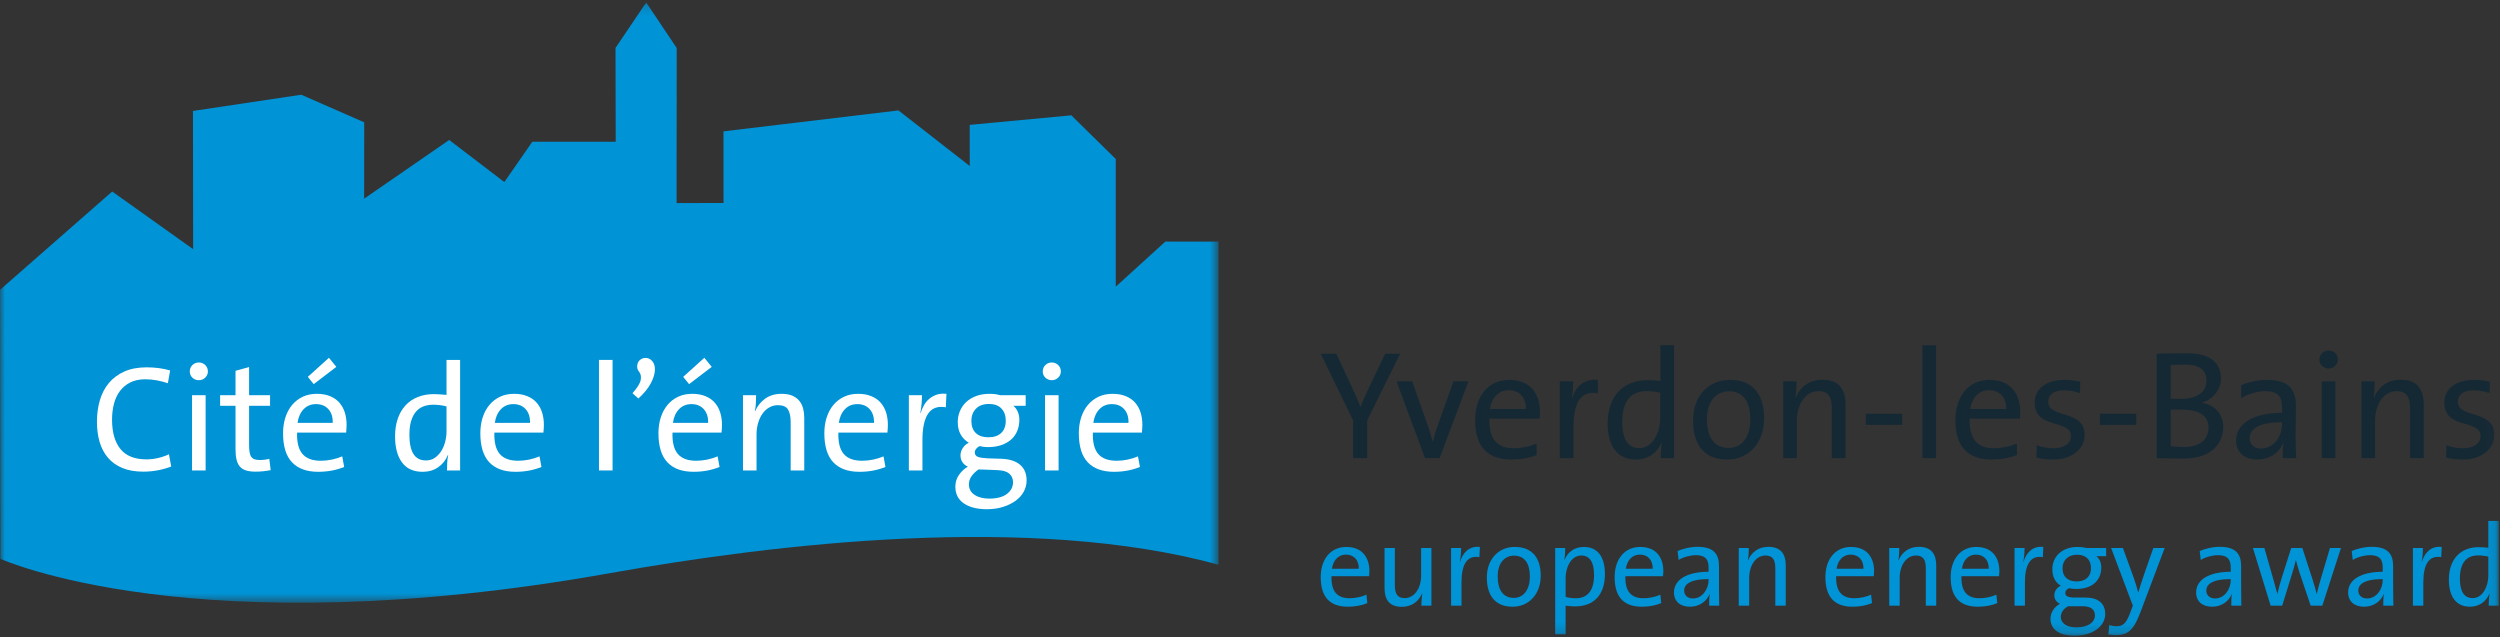<?xml version="1.0" encoding="UTF-8"?>
<svg width="251px" height="64px" viewBox="0 0 251 64" version="1.1" xmlns="http://www.w3.org/2000/svg" xmlns:xlink="http://www.w3.org/1999/xlink">
    <rect x="0" y="0" width="251" height="64" fill="#333333" stroke="none"/>
    <!-- Generator: Sketch 51.2 (57519) - http://www.bohemiancoding.com/sketch -->
    <title>Label Cite Energie - Couleur Copy</title>
    <desc>Created with Sketch.</desc>
    <defs>
        <polygon id="path-1" points="0 1.173 122.339 1.173 122.339 61.443 0 61.443"></polygon>
        <polygon id="path-3" points="0 64.827 250.874 64.827 250.874 1.246 0 1.246"></polygon>
    </defs>
    <g id="Symbols" stroke="none" stroke-width="1" fill="none" fill-rule="evenodd">
        <g id="Label-Cite-Energie---Couleur" transform="translate(0, -1)">
            <g id="Group">
                <g id="Group-3" transform="translate(0, 0.072)">
                    <mask id="mask-2" fill="white">
                        <use xlink:href="#path-1"></use>
                    </mask>
                    <g id="Clip-2"></g>
                    <path d="M122.339,57.624 C103.5,52.472 77.959,55.492 61.187,58.482 C19.524,65.905 0.034,57.031 0.034,57.031 L-0,30.028 L11.263,20.156 L19.391,25.943 L19.373,12.066 L30.248,10.438 L36.567,13.209 L36.561,20.873 L45.098,14.981 L50.634,19.205 L53.448,15.155 L61.817,15.156 L61.797,5.737 L64.879,1.173 L67.942,5.752 L67.93,21.313 L72.641,21.312 L72.638,14.115 L90.203,12.014 L97.361,17.592 L97.36,13.466 L107.559,12.506 L112.023,16.89 L112.023,29.707 L117.003,25.181 L122.339,25.187 L122.339,57.624 Z" id="Fill-1" fill="#0093D6" mask="url(#mask-2)"></path>
                </g>
                <path d="M15.886,48.211 C15.4,48.305 14.9,48.354 14.385,48.354 C13.567,48.354 12.862,48.229 12.272,47.981 C11.68,47.734 11.198,47.386 10.823,46.939 C10.45,46.495 10.174,45.968 9.998,45.359 C9.822,44.751 9.733,44.081 9.733,43.353 C9.733,42.572 9.831,41.847 10.029,41.178 C10.225,40.51 10.529,39.932 10.939,39.445 C11.348,38.959 11.866,38.576 12.492,38.297 C13.119,38.018 13.865,37.88 14.734,37.88 C15.13,37.88 15.527,37.905 15.932,37.956 C16.335,38.005 16.72,38.088 17.082,38.198 L16.855,39.476 C16.501,39.354 16.13,39.258 15.743,39.187 C15.352,39.115 14.967,39.08 14.582,39.08 C13.998,39.08 13.494,39.187 13.074,39.4 C12.654,39.613 12.309,39.903 12.036,40.268 C11.764,40.634 11.564,41.063 11.438,41.556 C11.311,42.049 11.25,42.574 11.25,43.132 C11.25,44.401 11.528,45.384 12.09,46.08 C12.651,46.775 13.527,47.122 14.72,47.122 C15.092,47.122 15.486,47.075 15.893,46.979 C16.303,46.882 16.658,46.757 16.962,46.605 L17.19,47.837 C16.806,47.99 16.371,48.116 15.886,48.211" id="Fill-4" fill="#FFFFFF"></path>
                <mask id="mask-4" fill="white">
                    <use xlink:href="#path-3"></use>
                </mask>
                <g id="Clip-7"></g>
                <path d="M19.281,48.233 L20.645,48.233 L20.645,40.676 L19.281,40.676 L19.281,48.233 Z M20.873,38.29 C20.873,38.533 20.783,38.741 20.607,38.913 C20.429,39.086 20.215,39.172 19.963,39.172 C19.711,39.172 19.496,39.088 19.317,38.92 C19.142,38.753 19.054,38.543 19.054,38.29 C19.054,38.037 19.142,37.824 19.317,37.651 C19.496,37.48 19.711,37.394 19.963,37.394 C20.215,37.394 20.429,37.48 20.607,37.651 C20.783,37.824 20.873,38.037 20.873,38.29 Z" id="Fill-6" fill="#FFFFFF" mask="url(#mask-4)"></path>
                <path d="M26.434,48.313 C26.159,48.34 25.902,48.354 25.662,48.354 C25.276,48.354 24.957,48.314 24.698,48.232 C24.441,48.151 24.234,48.02 24.078,47.837 C23.921,47.655 23.81,47.42 23.744,47.13 C23.677,46.841 23.646,46.495 23.646,46.089 L23.646,41.74 L22.099,41.74 L22.099,40.677 L23.646,40.677 L23.646,38.228 L25.009,37.849 L25.009,40.677 L27.115,40.677 L27.115,41.74 L25.009,41.74 L25.009,45.603 C25.009,45.917 25.024,46.176 25.055,46.378 C25.084,46.581 25.143,46.742 25.228,46.863 C25.315,46.985 25.426,47.069 25.562,47.115 C25.699,47.161 25.874,47.185 26.085,47.185 C26.429,47.185 26.747,47.142 27.038,47.062 L27.176,48.202 C26.954,48.248 26.707,48.285 26.434,48.313" id="Fill-8" fill="#FFFFFF" mask="url(#mask-4)"></path>
                <path d="M31.495,39.567 L30.904,38.837 L33.026,36.922 L33.768,37.833 L31.495,39.567 Z M32.98,42.091 C32.677,41.746 32.257,41.574 31.722,41.574 C31.227,41.574 30.815,41.743 30.487,42.082 C30.159,42.422 29.954,42.88 29.874,43.458 L33.404,43.458 C33.425,42.891 33.283,42.436 32.98,42.091 Z M34.798,43.641 C34.798,43.854 34.783,44.117 34.754,44.432 L29.828,44.432 C29.798,45.404 29.977,46.119 30.367,46.575 C30.755,47.031 31.368,47.26 32.208,47.26 C32.571,47.26 32.938,47.221 33.306,47.145 C33.675,47.069 34.026,46.96 34.36,46.818 L34.556,47.883 C34.173,48.039 33.761,48.16 33.321,48.244 C32.882,48.327 32.424,48.368 31.949,48.368 C30.797,48.368 29.921,48.052 29.32,47.419 C28.719,46.785 28.419,45.81 28.419,44.492 C28.419,43.925 28.497,43.397 28.654,42.91 C28.81,42.424 29.035,42.006 29.328,41.657 C29.621,41.307 29.974,41.033 30.389,40.837 C30.802,40.639 31.278,40.539 31.813,40.539 C32.318,40.539 32.766,40.62 33.155,40.782 C33.543,40.945 33.859,41.17 34.102,41.459 C34.344,41.748 34.522,42.079 34.632,42.456 C34.742,42.829 34.798,43.225 34.798,43.641 Z" id="Fill-9" fill="#FFFFFF" mask="url(#mask-4)"></path>
                <path d="M44.831,41.802 C44.599,41.741 44.371,41.698 44.15,41.672 C43.926,41.647 43.71,41.634 43.498,41.634 C43.134,41.634 42.805,41.69 42.513,41.802 C42.22,41.914 41.968,42.091 41.761,42.334 C41.554,42.578 41.393,42.891 41.277,43.276 C41.161,43.661 41.104,44.128 41.104,44.676 C41.104,45.497 41.236,46.127 41.503,46.567 C41.773,47.008 42.195,47.229 42.771,47.229 C43.112,47.229 43.414,47.138 43.671,46.956 C43.929,46.773 44.142,46.543 44.316,46.264 C44.488,45.985 44.617,45.673 44.702,45.328 C44.788,44.985 44.831,44.645 44.831,44.31 L44.831,41.802 Z M44.877,48.232 C44.877,48.021 44.885,47.767 44.9,47.473 C44.913,47.179 44.947,46.92 44.999,46.697 L44.967,46.682 C44.754,47.199 44.43,47.61 43.99,47.914 C43.55,48.217 43.033,48.369 42.436,48.369 C41.506,48.369 40.813,48.052 40.353,47.419 C39.892,46.787 39.664,45.916 39.664,44.812 C39.664,44.153 39.754,43.56 39.937,43.033 C40.118,42.507 40.379,42.061 40.717,41.696 C41.055,41.331 41.465,41.052 41.944,40.859 C42.424,40.667 42.962,40.57 43.558,40.57 C43.76,40.57 43.965,40.578 44.172,40.594 C44.378,40.609 44.599,40.626 44.831,40.646 L44.831,37.134 L46.196,37.134 L46.196,48.232 L44.877,48.232 Z" id="Fill-10" fill="#FFFFFF" mask="url(#mask-4)"></path>
                <path d="M52.786,42.091 C52.485,41.746 52.064,41.574 51.529,41.574 C51.035,41.574 50.623,41.744 50.294,42.084 C49.966,42.422 49.76,42.881 49.679,43.459 L53.212,43.459 C53.231,42.892 53.089,42.436 52.786,42.091 M54.606,43.642 C54.606,43.855 54.59,44.119 54.56,44.432 L49.635,44.432 C49.605,45.405 49.784,46.12 50.173,46.575 C50.562,47.031 51.175,47.259 52.014,47.259 C52.377,47.259 52.744,47.222 53.114,47.146 C53.482,47.07 53.833,46.96 54.166,46.82 L54.364,47.883 C53.979,48.04 53.568,48.161 53.128,48.244 C52.69,48.328 52.233,48.369 51.756,48.369 C50.604,48.369 49.728,48.052 49.128,47.42 C48.526,46.786 48.226,45.811 48.226,44.493 C48.226,43.925 48.304,43.397 48.46,42.912 C48.618,42.425 48.841,42.007 49.136,41.658 C49.427,41.308 49.781,41.034 50.194,40.837 C50.609,40.639 51.086,40.54 51.621,40.54 C52.126,40.54 52.572,40.621 52.963,40.784 C53.35,40.946 53.665,41.171 53.907,41.46 C54.152,41.749 54.327,42.081 54.439,42.456 C54.549,42.831 54.606,43.226 54.606,43.642" id="Fill-11" fill="#FFFFFF" mask="url(#mask-4)"></path>
                <polygon id="Fill-12" fill="#FFFFFF" mask="url(#mask-4)" points="60.137 48.233 61.502 48.233 61.502 37.135 60.137 37.135"></polygon>
                <path d="M64.82,36.937 C65.093,36.937 65.32,37.048 65.501,37.272 C65.684,37.494 65.767,37.794 65.752,38.169 C65.737,38.544 65.603,38.977 65.35,39.468 C65.096,39.96 64.678,40.474 64.092,41.012 L63.501,40.48 C63.985,39.932 64.262,39.489 64.327,39.149 C64.393,38.809 64.335,38.529 64.153,38.306 C64.041,38.164 63.982,38.015 63.972,37.858 C63.961,37.699 63.985,37.553 64.046,37.416 C64.107,37.28 64.206,37.165 64.343,37.074 C64.478,36.983 64.637,36.937 64.82,36.937" id="Fill-13" fill="#FFFFFF" mask="url(#mask-4)"></path>
                <path d="M69.184,39.567 L68.593,38.837 L70.714,36.922 L71.458,37.833 L69.184,39.567 Z M70.668,42.091 C70.366,41.746 69.946,41.574 69.412,41.574 C68.916,41.574 68.504,41.743 68.176,42.082 C67.847,42.422 67.643,42.88 67.563,43.458 L71.094,43.458 C71.115,42.891 70.971,42.436 70.668,42.091 Z M72.487,43.641 C72.487,43.854 72.472,44.117 72.442,44.432 L67.518,44.432 C67.487,45.404 67.666,46.119 68.055,46.575 C68.444,47.031 69.057,47.26 69.896,47.26 C70.26,47.26 70.626,47.221 70.995,47.145 C71.364,47.069 71.715,46.96 72.05,46.818 L72.245,47.883 C71.861,48.039 71.449,48.16 71.011,48.244 C70.57,48.327 70.114,48.368 69.638,48.368 C68.486,48.368 67.61,48.052 67.009,47.419 C66.409,46.785 66.108,45.81 66.108,44.492 C66.108,43.925 66.186,43.397 66.342,42.91 C66.499,42.424 66.725,42.006 67.016,41.657 C67.309,41.307 67.663,41.033 68.076,40.837 C68.491,40.639 68.967,40.539 69.502,40.539 C70.008,40.539 70.455,40.62 70.844,40.782 C71.232,40.945 71.547,41.17 71.792,41.459 C72.033,41.748 72.21,42.079 72.321,42.456 C72.431,42.829 72.487,43.225 72.487,43.641 Z" id="Fill-14" fill="#FFFFFF" mask="url(#mask-4)"></path>
                <path d="M79.383,48.232 L79.383,43.378 C79.383,42.833 79.295,42.413 79.117,42.119 C78.942,41.827 78.599,41.68 78.095,41.68 C77.781,41.68 77.495,41.756 77.233,41.908 C76.969,42.06 76.744,42.266 76.557,42.529 C76.369,42.793 76.223,43.103 76.117,43.462 C76.011,43.822 75.957,44.208 75.957,44.622 L75.957,48.232 L74.595,48.232 L74.595,40.676 L75.912,40.676 C75.912,40.91 75.904,41.175 75.891,41.474 C75.876,41.774 75.842,42.04 75.791,42.274 L75.822,42.274 C76.045,41.756 76.38,41.339 76.829,41.019 C77.28,40.7 77.827,40.539 78.474,40.539 C78.907,40.539 79.269,40.604 79.558,40.73 C79.845,40.857 80.078,41.03 80.254,41.246 C80.432,41.466 80.557,41.721 80.634,42.015 C80.709,42.309 80.748,42.622 80.748,42.957 L80.748,48.232 L79.383,48.232 Z" id="Fill-15" fill="#FFFFFF" mask="url(#mask-4)"></path>
                <path d="M87.324,42.091 C87.022,41.746 86.602,41.574 86.067,41.574 C85.57,41.574 85.159,41.744 84.832,42.084 C84.503,42.422 84.298,42.881 84.217,43.459 L87.749,43.459 C87.769,42.892 87.627,42.436 87.324,42.091 M89.143,43.642 C89.143,43.855 89.128,44.119 89.097,44.432 L84.173,44.432 C84.142,45.405 84.322,46.12 84.71,46.575 C85.1,47.031 85.713,47.259 86.551,47.259 C86.915,47.259 87.281,47.222 87.651,47.146 C88.02,47.07 88.37,46.96 88.704,46.82 L88.901,47.883 C88.517,48.04 88.105,48.161 87.666,48.244 C87.226,48.328 86.77,48.369 86.294,48.369 C85.142,48.369 84.266,48.052 83.665,47.42 C83.064,46.786 82.764,45.811 82.764,44.493 C82.764,43.925 82.842,43.397 82.997,42.912 C83.155,42.425 83.379,42.007 83.672,41.658 C83.965,41.308 84.319,41.034 84.732,40.837 C85.147,40.639 85.621,40.54 86.158,40.54 C86.663,40.54 87.11,40.621 87.499,40.784 C87.888,40.946 88.203,41.171 88.445,41.46 C88.689,41.749 88.865,42.081 88.977,42.456 C89.087,42.831 89.143,43.226 89.143,43.642" id="Fill-16" fill="#FFFFFF" mask="url(#mask-4)"></path>
                <path d="M94.962,41.893 C94.164,41.751 93.573,41.961 93.189,42.524 C92.804,43.087 92.613,43.975 92.613,45.192 L92.613,48.233 L91.249,48.233 L91.249,40.676 L92.567,40.676 C92.567,40.91 92.556,41.188 92.53,41.513 C92.505,41.837 92.462,42.157 92.401,42.471 L92.432,42.471 C92.511,42.207 92.621,41.951 92.757,41.704 C92.894,41.455 93.067,41.239 93.281,41.057 C93.492,40.874 93.743,40.732 94.03,40.631 C94.318,40.531 94.649,40.499 95.023,40.539 L94.962,41.893 Z" id="Fill-17" fill="#FFFFFF" mask="url(#mask-4)"></path>
                <path d="M100.978,43.246 C100.978,42.729 100.834,42.318 100.543,42.015 C100.252,41.71 99.836,41.558 99.298,41.558 C98.725,41.558 98.287,41.718 97.983,42.038 C97.676,42.357 97.525,42.76 97.525,43.246 C97.525,43.774 97.67,44.181 97.966,44.47 C98.262,44.758 98.689,44.903 99.25,44.903 C99.79,44.903 100.216,44.758 100.52,44.47 C100.826,44.181 100.978,43.774 100.978,43.246 M101.707,49.425 C101.707,49.058 101.582,48.767 101.332,48.553 C101.084,48.34 100.693,48.223 100.155,48.202 L98.694,48.141 L98.468,48.141 C98.385,48.141 98.314,48.136 98.255,48.126 C97.959,48.33 97.725,48.556 97.547,48.806 C97.37,49.055 97.28,49.328 97.28,49.624 C97.28,50.082 97.471,50.436 97.85,50.685 C98.23,50.935 98.722,51.06 99.317,51.06 C100.088,51.06 100.68,50.904 101.091,50.594 C101.501,50.283 101.707,49.893 101.707,49.425 M103.071,49.251 C103.071,49.647 102.973,50.019 102.782,50.369 C102.591,50.719 102.317,51.021 101.964,51.28 C101.61,51.538 101.188,51.744 100.698,51.896 C100.209,52.049 99.67,52.125 99.085,52.125 C98.106,52.125 97.331,51.929 96.765,51.538 C96.199,51.148 95.917,50.589 95.917,49.858 C95.917,49.412 96.04,49.015 96.29,48.667 C96.537,48.315 96.831,48.045 97.176,47.852 C96.941,47.751 96.761,47.602 96.629,47.404 C96.498,47.206 96.432,46.98 96.432,46.728 C96.432,46.464 96.507,46.216 96.66,45.983 C96.812,45.75 97.013,45.572 97.267,45.45 C96.922,45.247 96.652,44.974 96.454,44.629 C96.257,44.284 96.159,43.865 96.159,43.368 C96.159,42.993 96.23,42.633 96.37,42.288 C96.512,41.943 96.717,41.642 96.985,41.384 C97.253,41.125 97.587,40.921 97.987,40.768 C98.384,40.616 98.841,40.54 99.356,40.54 C99.558,40.54 99.738,40.551 99.895,40.57 C100.052,40.591 100.227,40.627 100.419,40.677 L102.978,40.677 L102.978,41.74 L101.736,41.74 C101.928,41.893 102.078,42.093 102.184,42.336 C102.289,42.581 102.344,42.85 102.344,43.145 C102.344,43.531 102.277,43.893 102.145,44.228 C102.014,44.563 101.818,44.853 101.556,45.098 C101.291,45.342 100.961,45.535 100.561,45.678 C100.163,45.82 99.696,45.891 99.16,45.891 C98.878,45.891 98.61,45.856 98.358,45.785 C98.195,45.866 98.074,45.963 97.994,46.074 C97.911,46.185 97.871,46.302 97.871,46.424 C97.871,46.635 97.973,46.782 98.174,46.865 C98.376,46.946 98.704,46.995 99.16,47.017 L100.539,47.061 C101.358,47.092 101.985,47.293 102.417,47.663 C102.853,48.033 103.071,48.562 103.071,49.251" id="Fill-18" fill="#FFFFFF" mask="url(#mask-4)"></path>
                <path d="M104.919,48.233 L106.283,48.233 L106.283,40.676 L104.919,40.676 L104.919,48.233 Z M106.51,38.29 C106.51,38.533 106.42,38.741 106.245,38.913 C106.068,39.086 105.852,39.172 105.6,39.172 C105.348,39.172 105.134,39.088 104.956,38.92 C104.78,38.753 104.692,38.543 104.692,38.29 C104.692,38.037 104.78,37.824 104.956,37.651 C105.134,37.48 105.348,37.394 105.6,37.394 C105.852,37.394 106.068,37.48 106.245,37.651 C106.42,37.824 106.51,38.037 106.51,38.29 Z" id="Fill-19" fill="#FFFFFF" mask="url(#mask-4)"></path>
                <path d="M112.876,42.091 C112.573,41.746 112.153,41.574 111.616,41.574 C111.122,41.574 110.711,41.744 110.381,42.084 C110.054,42.422 109.849,42.881 109.769,43.459 L113.299,43.459 C113.319,42.892 113.177,42.436 112.876,42.091 M114.694,43.642 C114.694,43.855 114.678,44.119 114.648,44.432 L109.724,44.432 C109.693,45.405 109.873,46.12 110.261,46.575 C110.651,47.031 111.263,47.259 112.102,47.259 C112.466,47.259 112.832,47.222 113.201,47.146 C113.57,47.07 113.921,46.96 114.254,46.82 L114.452,47.883 C114.069,48.04 113.657,48.161 113.216,48.244 C112.778,48.328 112.32,48.369 111.845,48.369 C110.692,48.369 109.817,48.052 109.215,47.42 C108.613,46.786 108.314,45.811 108.314,44.493 C108.314,43.925 108.392,43.397 108.548,42.912 C108.706,42.425 108.929,42.007 109.224,41.658 C109.517,41.308 109.87,41.034 110.285,40.837 C110.698,40.639 111.173,40.54 111.709,40.54 C112.214,40.54 112.66,40.621 113.05,40.784 C113.437,40.946 113.755,41.171 113.995,41.46 C114.24,41.749 114.415,42.081 114.528,42.456 C114.639,42.831 114.694,43.226 114.694,43.642" id="Fill-20" fill="#FFFFFF" mask="url(#mask-4)"></path>
                <path d="M135.132,56.682 C134.377,56.682 133.842,57.252 133.727,58.104 L136.422,58.104 C136.445,57.252 135.945,56.682 135.132,56.682 M137.456,58.85 L133.681,58.85 C133.634,60.399 134.273,61.063 135.504,61.063 C136.095,61.063 136.724,60.923 137.188,60.703 L137.281,61.553 C136.724,61.786 136.048,61.913 135.329,61.913 C133.552,61.913 132.6,60.982 132.6,58.942 C132.6,57.206 133.541,55.914 135.178,55.914 C136.804,55.914 137.489,57.019 137.489,58.348 C137.489,58.488 137.48,58.652 137.456,58.85" id="Fill-21" fill="#0093D6" mask="url(#mask-4)"></path>
                <path d="M142.704,61.809 C142.704,61.472 142.739,60.935 142.797,60.597 L142.775,60.586 C142.437,61.389 141.73,61.926 140.741,61.926 C139.418,61.926 139.01,61.098 139.01,60.073 L139.01,56.017 L140.044,56.017 L140.044,59.758 C140.044,60.575 140.276,61.052 141.031,61.052 C141.984,61.052 142.68,60.084 142.68,58.803 L142.68,56.017 L143.714,56.017 L143.714,61.809 L142.704,61.809 Z" id="Fill-22" fill="#0093D6" mask="url(#mask-4)"></path>
                <path d="M148.534,56.938 C147.315,56.729 146.734,57.626 146.734,59.479 L146.734,61.81 L145.687,61.81 L145.687,56.017 L146.698,56.017 C146.698,56.379 146.663,56.915 146.571,57.393 L146.595,57.393 C146.838,56.59 147.43,55.784 148.58,55.912 L148.534,56.938 Z" id="Fill-23" fill="#0093D6" mask="url(#mask-4)"></path>
                <path d="M151.995,56.787 C151.158,56.787 150.369,57.428 150.369,58.861 C150.369,60.26 150.937,61.028 151.995,61.028 C152.854,61.028 153.598,60.353 153.598,58.872 C153.598,57.556 153.064,56.787 151.995,56.787 M151.867,61.915 C150.299,61.915 149.278,61.006 149.278,58.966 C149.278,57.263 150.346,55.912 152.088,55.912 C153.564,55.912 154.69,56.728 154.69,58.814 C154.69,60.562 153.575,61.915 151.867,61.915" id="Fill-24" fill="#0093D6" mask="url(#mask-4)"></path>
                <path d="M158.766,56.775 C157.719,56.775 157.188,57.998 157.188,59.013 L157.188,60.924 C157.488,61.016 157.812,61.064 158.208,61.064 C159.311,61.064 160.043,60.4 160.043,58.733 C160.043,57.486 159.637,56.775 158.766,56.775 M158.162,61.879 C157.802,61.879 157.523,61.867 157.188,61.81 L157.188,64.687 L156.141,64.687 L156.141,56.018 L157.151,56.018 C157.151,56.344 157.128,56.868 157.057,57.195 L157.081,57.206 C157.405,56.403 158.104,55.913 159.023,55.913 C160.369,55.913 161.135,56.868 161.135,58.639 C161.135,60.701 160.033,61.879 158.162,61.879" id="Fill-25" fill="#0093D6" mask="url(#mask-4)"></path>
                <path d="M164.642,56.682 C163.888,56.682 163.353,57.252 163.236,58.104 L165.931,58.104 C165.955,57.252 165.456,56.682 164.642,56.682 M166.965,58.85 L163.19,58.85 C163.143,60.399 163.782,61.063 165.015,61.063 C165.606,61.063 166.233,60.923 166.697,60.703 L166.79,61.553 C166.233,61.786 165.56,61.913 164.839,61.913 C163.064,61.913 162.109,60.982 162.109,58.942 C162.109,57.206 163.05,55.914 164.687,55.914 C166.316,55.914 167,57.019 167,58.348 C167,58.488 166.989,58.652 166.965,58.85" id="Fill-26" fill="#0093D6" mask="url(#mask-4)"></path>
                <path d="M171.541,59.141 C169.532,59.141 169.09,59.759 169.09,60.283 C169.09,60.772 169.439,61.086 169.973,61.086 C170.912,61.086 171.541,60.153 171.541,59.245 L171.541,59.141 Z M171.599,61.809 C171.599,61.401 171.599,60.983 171.657,60.655 L171.634,60.655 C171.357,61.366 170.624,61.915 169.671,61.915 C168.719,61.915 168.067,61.401 168.067,60.481 C168.067,59.209 169.357,58.406 171.541,58.406 L171.541,57.975 C171.541,57.172 171.227,56.74 170.273,56.74 C169.728,56.74 169.032,56.916 168.532,57.218 L168.427,56.32 C168.986,56.087 169.682,55.901 170.448,55.901 C172.109,55.901 172.587,56.681 172.587,57.836 L172.587,60.142 C172.587,60.69 172.598,61.308 172.609,61.809 L171.599,61.809 Z" id="Fill-27" fill="#0093D6" mask="url(#mask-4)"></path>
                <path d="M178.242,61.809 L178.242,58.068 C178.242,57.253 178.021,56.774 177.254,56.774 C176.303,56.774 175.618,57.742 175.618,59.025 L175.618,61.809 L174.571,61.809 L174.571,56.017 L175.581,56.017 C175.581,56.355 175.558,56.893 175.487,57.23 L175.512,57.243 C175.849,56.437 176.558,55.901 177.544,55.901 C178.869,55.901 179.289,56.728 179.289,57.753 L179.289,61.809 L178.242,61.809 Z" id="Fill-28" fill="#0093D6" mask="url(#mask-4)"></path>
                <path d="M185.802,56.682 C185.047,56.682 184.512,57.252 184.397,58.104 L187.092,58.104 C187.115,57.252 186.615,56.682 185.802,56.682 M188.126,58.85 L184.351,58.85 C184.304,60.399 184.943,61.063 186.173,61.063 C186.765,61.063 187.393,60.923 187.858,60.703 L187.951,61.553 C187.393,61.786 186.721,61.913 185.999,61.913 C184.222,61.913 183.27,60.982 183.27,58.942 C183.27,57.206 184.211,55.914 185.848,55.914 C187.475,55.914 188.159,57.019 188.159,58.348 C188.159,58.488 188.149,58.652 188.126,58.85" id="Fill-29" fill="#0093D6" mask="url(#mask-4)"></path>
                <path d="M193.351,61.809 L193.351,58.068 C193.351,57.253 193.13,56.774 192.364,56.774 C191.412,56.774 190.727,57.742 190.727,59.025 L190.727,61.809 L189.68,61.809 L189.68,56.017 L190.691,56.017 C190.691,56.355 190.668,56.893 190.597,57.23 L190.622,57.243 C190.959,56.437 191.667,55.901 192.653,55.901 C193.979,55.901 194.397,56.728 194.397,57.753 L194.397,61.809 L193.351,61.809 Z" id="Fill-30" fill="#0093D6" mask="url(#mask-4)"></path>
                <path d="M198.379,56.682 C197.625,56.682 197.09,57.252 196.974,58.104 L199.669,58.104 C199.693,57.252 199.191,56.682 198.379,56.682 M200.703,58.85 L196.927,58.85 C196.881,60.399 197.52,61.063 198.751,61.063 C199.344,61.063 199.97,60.923 200.435,60.703 L200.528,61.553 C199.97,61.786 199.297,61.913 198.577,61.913 C196.8,61.913 195.847,60.982 195.847,58.942 C195.847,57.206 196.788,55.914 198.425,55.914 C200.052,55.914 200.738,57.019 200.738,58.348 C200.738,58.488 200.727,58.652 200.703,58.85" id="Fill-31" fill="#0093D6" mask="url(#mask-4)"></path>
                <path d="M205.104,56.938 C203.885,56.729 203.303,57.626 203.303,59.479 L203.303,61.81 L202.259,61.81 L202.259,56.017 L203.268,56.017 C203.268,56.379 203.234,56.915 203.141,57.393 L203.165,57.393 C203.409,56.59 204,55.784 205.151,55.912 L205.104,56.938 Z" id="Fill-32" fill="#0093D6" mask="url(#mask-4)"></path>
                <path d="M208.542,56.694 C207.623,56.694 207.077,57.264 207.077,58.045 C207.077,58.908 207.6,59.375 208.507,59.375 C209.377,59.375 209.935,58.896 209.935,58.045 C209.935,57.195 209.425,56.694 208.542,56.694 M209.122,61.868 L207.646,61.868 C207.194,62.101 206.905,62.484 206.905,62.929 C206.905,63.616 207.554,63.987 208.46,63.987 C209.646,63.987 210.33,63.488 210.33,62.777 C210.33,62.218 209.935,61.868 209.122,61.868 M208.299,64.828 C206.81,64.828 205.869,64.232 205.869,63.127 C205.869,62.438 206.31,61.891 206.821,61.622 C206.474,61.46 206.253,61.157 206.253,60.773 C206.253,60.365 206.497,59.991 206.905,59.805 C206.334,59.478 206.055,58.884 206.055,58.149 C206.055,56.926 206.972,55.914 208.587,55.914 C208.926,55.914 209.191,55.948 209.494,56.019 L211.458,56.019 L211.458,56.845 L210.481,56.845 C210.784,57.08 210.97,57.486 210.97,57.976 C210.97,59.221 210.11,60.132 208.46,60.132 C208.215,60.132 207.925,60.096 207.728,60.062 C207.473,60.167 207.356,60.352 207.356,60.538 C207.356,60.866 207.646,60.995 208.343,60.995 L209.412,60.995 C210.667,60.995 211.364,61.599 211.364,62.648 C211.364,63.871 210.11,64.828 208.299,64.828" id="Fill-33" fill="#0093D6" mask="url(#mask-4)"></path>
                <path d="M214.929,62.392 C214.255,64.185 213.71,64.769 212.432,64.769 C212.212,64.769 211.908,64.734 211.676,64.7 L211.769,63.756 C212.013,63.837 212.246,63.873 212.514,63.873 C213.151,63.873 213.489,63.581 213.894,62.462 L214.137,61.81 L211.955,56.017 L213.141,56.017 L214.232,59.025 C214.418,59.548 214.545,60.004 214.672,60.457 L214.696,60.457 C214.802,60.05 215.045,59.316 215.266,58.675 L216.196,56.017 L217.334,56.017 L214.929,62.392 Z" id="Fill-34" fill="#0093D6" mask="url(#mask-4)"></path>
                <path d="M223.965,59.141 C221.955,59.141 221.513,59.759 221.513,60.283 C221.513,60.772 221.862,61.086 222.396,61.086 C223.337,61.086 223.965,60.153 223.965,59.245 L223.965,59.141 Z M224.023,61.809 C224.023,61.401 224.023,60.983 224.08,60.655 L224.058,60.655 C223.778,61.366 223.047,61.915 222.094,61.915 C221.142,61.915 220.491,61.401 220.491,60.481 C220.491,59.209 221.78,58.406 223.965,58.406 L223.965,57.975 C223.965,57.172 223.651,56.74 222.697,56.74 C222.152,56.74 221.456,56.916 220.956,57.218 L220.85,56.32 C221.409,56.087 222.106,55.901 222.872,55.901 C224.533,55.901 225.01,56.681 225.01,57.836 L225.01,60.142 C225.01,60.69 225.022,61.308 225.032,61.809 L224.023,61.809 Z" id="Fill-35" fill="#0093D6" mask="url(#mask-4)"></path>
                <path d="M233.163,61.809 L231.99,61.809 L230.84,58.394 C230.723,58.033 230.619,57.65 230.514,57.243 L230.502,57.243 C230.386,57.753 230.247,58.209 230.095,58.697 L229.133,61.809 L227.971,61.809 L226.193,56.017 L227.344,56.017 L228.225,59.105 C228.377,59.642 228.528,60.166 228.644,60.621 L228.656,60.621 C228.771,60.108 228.899,59.607 229.051,59.129 L230.038,56.017 L231.154,56.017 L232.153,59.094 C232.385,59.817 232.489,60.189 232.595,60.632 L232.606,60.632 C232.723,60.144 232.827,59.724 233,59.14 L233.929,56.017 L235.033,56.017 L233.163,61.809 Z" id="Fill-36" fill="#0093D6" mask="url(#mask-4)"></path>
                <path d="M239.225,59.141 C237.215,59.141 236.773,59.759 236.773,60.283 C236.773,60.772 237.122,61.086 237.656,61.086 C238.597,61.086 239.225,60.153 239.225,59.245 L239.225,59.141 Z M239.283,61.809 C239.283,61.401 239.283,60.983 239.342,60.655 L239.318,60.655 C239.039,61.366 238.307,61.915 237.355,61.915 C236.403,61.915 235.751,61.401 235.751,60.481 C235.751,59.209 237.041,58.406 239.225,58.406 L239.225,57.975 C239.225,57.172 238.911,56.74 237.957,56.74 C237.412,56.74 236.716,56.916 236.216,57.218 L236.111,56.32 C236.67,56.087 237.366,55.901 238.132,55.901 C239.793,55.901 240.271,56.681 240.271,57.836 L240.271,60.142 C240.271,60.69 240.282,61.308 240.294,61.809 L239.283,61.809 Z" id="Fill-37" fill="#0093D6" mask="url(#mask-4)"></path>
                <path d="M245.101,56.938 C243.882,56.729 243.302,57.626 243.302,59.479 L243.302,61.81 L242.256,61.81 L242.256,56.017 L243.265,56.017 C243.265,56.379 243.231,56.915 243.138,57.393 L243.162,57.393 C243.405,56.59 243.997,55.784 245.147,55.912 L245.101,56.938 Z" id="Fill-38" fill="#0093D6" mask="url(#mask-4)"></path>
                <path d="M249.827,56.892 C249.48,56.798 249.13,56.763 248.806,56.763 C247.701,56.763 246.971,57.428 246.971,59.093 C246.971,60.341 247.376,61.051 248.248,61.051 C249.292,61.051 249.827,59.828 249.827,58.814 L249.827,56.892 Z M249.862,61.809 C249.862,61.483 249.887,60.97 249.957,60.632 L249.933,60.621 C249.606,61.402 248.898,61.914 247.991,61.914 C246.575,61.914 245.866,60.878 245.866,59.187 C245.866,57.159 247.028,55.935 248.852,55.935 C249.166,55.935 249.48,55.96 249.827,55.994 L249.827,53.303 L250.874,53.303 L250.874,61.809 L249.862,61.809 Z" id="Fill-39" fill="#0093D6" mask="url(#mask-4)"></path>
                <path d="M137.262,43.222 L137.262,46.997 L135.853,46.997 L135.853,43.222 L132.602,36.513 L134.166,36.513 L135.807,40.023 C136.1,40.644 136.35,41.25 136.582,41.841 L136.597,41.841 C136.844,41.204 137.154,40.52 137.479,39.837 L139.073,36.513 L140.577,36.513 L137.262,43.222 Z" id="Fill-40" fill="#152935" mask="url(#mask-4)"></path>
                <path d="M144.541,46.996 L143.07,46.996 L140.206,39.278 L141.784,39.278 L143.394,43.844 C143.565,44.34 143.688,44.791 143.843,45.35 L143.859,45.35 C143.983,44.822 144.106,44.371 144.277,43.905 L145.933,39.278 L147.436,39.278 L144.541,46.996 Z" id="Fill-41" fill="#152935" mask="url(#mask-4)"></path>
                <path d="M151.477,40.178 C150.471,40.178 149.759,40.924 149.589,42.057 L153.198,42.057 C153.228,40.924 152.562,40.178 151.477,40.178 M154.575,43.036 L149.542,43.036 C149.481,45.103 150.333,46.002 151.958,46.002 C152.747,46.002 153.646,45.817 154.28,45.522 L154.28,46.687 C153.537,46.981 152.7,47.136 151.742,47.136 C149.372,47.136 148.102,45.893 148.102,43.176 C148.102,40.861 149.357,39.138 151.541,39.138 C153.707,39.138 154.622,40.613 154.622,42.384 C154.622,42.602 154.606,42.756 154.575,43.036" id="Fill-42" fill="#152935" mask="url(#mask-4)"></path>
                <path d="M157.981,43.906 L157.981,46.997 L156.604,46.997 L156.604,39.277 L157.951,39.277 C157.951,39.727 157.919,40.427 157.827,40.939 L157.857,40.954 C158.105,40.023 158.91,38.981 160.428,39.137 L160.428,40.488 C158.818,40.21 157.981,41.219 157.981,43.906" id="Fill-43" fill="#152935" mask="url(#mask-4)"></path>
                <path d="M166.684,40.442 C166.22,40.318 165.756,40.27 165.321,40.27 C163.85,40.27 162.876,41.156 162.876,43.377 C162.876,45.04 163.416,45.987 164.579,45.987 C165.973,45.987 166.684,44.356 166.684,43.005 L166.684,40.442 Z M166.73,46.997 C166.73,46.563 166.761,45.879 166.856,45.428 L166.823,45.413 C166.391,46.484 165.445,47.137 164.237,47.137 C162.349,47.137 161.405,45.755 161.405,43.503 C161.405,40.8 162.951,39.168 165.383,39.168 C165.802,39.168 166.204,39.184 166.699,39.247 L166.699,35.659 L168.077,35.659 L168.077,46.997 L166.73,46.997 Z" id="Fill-44" fill="#152935" mask="url(#mask-4)"></path>
                <path d="M173.575,40.287 C172.46,40.287 171.376,41.125 171.376,43.098 C171.376,44.962 172.151,45.972 173.575,45.972 C174.736,45.972 175.727,45.071 175.727,43.083 C175.727,41.312 175.015,40.287 173.575,40.287 M173.405,47.136 C171.329,47.136 169.982,45.941 169.982,43.176 C169.982,40.893 171.407,39.139 173.699,39.139 C175.634,39.139 177.12,40.194 177.12,43.004 C177.12,45.365 175.665,47.136 173.405,47.136" id="Fill-45" fill="#152935" mask="url(#mask-4)"></path>
                <path d="M183.918,46.996 L183.918,42.042 C183.918,40.924 183.608,40.272 182.571,40.272 C181.317,40.272 180.405,41.529 180.405,43.285 L180.405,46.996 L179.026,46.996 L179.026,39.278 L180.373,39.278 C180.373,39.728 180.342,40.442 180.265,40.892 L180.296,40.909 C180.729,39.836 181.672,39.122 182.989,39.122 C184.739,39.122 185.296,40.224 185.296,41.623 L185.296,46.996 L183.918,46.996 Z" id="Fill-46" fill="#152935" mask="url(#mask-4)"></path>
                <polygon id="Fill-47" fill="#152935" mask="url(#mask-4)" points="187.325 43.657 190.979 43.657 190.979 42.539 187.325 42.539"></polygon>
                <polygon id="Fill-48" fill="#152935" mask="url(#mask-4)" points="193.007 46.997 194.384 46.997 194.384 35.659 193.007 35.659"></polygon>
                <path d="M199.697,40.178 C198.69,40.178 197.978,40.924 197.809,42.057 L201.416,42.057 C201.447,40.924 200.781,40.178 199.697,40.178 M202.794,43.036 L197.762,43.036 C197.7,45.103 198.551,46.002 200.178,46.002 C200.967,46.002 201.866,45.817 202.5,45.522 L202.5,46.687 C201.757,46.981 200.92,47.136 199.96,47.136 C197.592,47.136 196.322,45.893 196.322,43.176 C196.322,40.861 197.576,39.138 199.76,39.138 C201.927,39.138 202.839,40.613 202.839,42.384 C202.839,42.602 202.825,42.756 202.794,43.036" id="Fill-49" fill="#152935" mask="url(#mask-4)"></path>
                <path d="M206.123,47.136 C205.488,47.136 204.901,47.075 204.451,46.934 L204.497,45.692 C204.916,45.878 205.566,46.003 206.169,46.003 C207.223,46.003 207.92,45.521 207.92,44.791 C207.92,43.053 204.281,44.154 204.281,41.436 C204.281,40.1 205.35,39.138 207.269,39.138 C207.765,39.138 208.338,39.2 208.864,39.324 L208.833,40.473 C208.292,40.287 207.781,40.194 207.223,40.194 C206.169,40.194 205.644,40.644 205.644,41.327 C205.644,43.053 209.299,42.089 209.299,44.637 C209.299,46.049 208.091,47.136 206.123,47.136" id="Fill-50" fill="#152935" mask="url(#mask-4)"></path>
                <polygon id="Fill-51" fill="#152935" mask="url(#mask-4)" points="210.831 43.657 214.484 43.657 214.484 42.539 210.831 42.539"></polygon>
                <path d="M218.913,42.12 C218.743,42.12 218.186,42.12 217.94,42.136 L217.94,45.801 C218.217,45.847 218.666,45.879 219.269,45.879 C220.974,45.879 221.731,45.055 221.731,43.907 C221.731,42.556 220.524,42.12 218.913,42.12 M219.362,37.617 C218.868,37.617 218.371,37.632 217.94,37.647 L217.94,41.033 C218.248,41.048 218.511,41.048 218.898,41.048 C220.617,41.048 221.516,40.364 221.516,39.216 C221.516,38.283 221.035,37.617 219.362,37.617 M219.194,47.044 C218.573,47.044 217.551,47.012 216.53,46.997 L216.53,36.513 C217.287,36.497 218.341,36.466 219.611,36.466 C221.887,36.466 222.986,37.414 222.986,38.983 C222.986,40.086 222.242,41.062 221.112,41.42 L221.112,41.452 C222.568,41.7 223.218,42.772 223.218,43.859 C223.218,45.117 222.458,47.044 219.194,47.044" id="Fill-52" fill="#152935" mask="url(#mask-4)"></path>
                <path d="M229.118,43.394 C226.531,43.394 225.867,44.232 225.867,44.978 C225.867,45.615 226.316,46.035 226.997,46.035 C228.299,46.035 229.118,44.791 229.118,43.548 L229.118,43.394 Z M229.18,46.996 C229.18,46.453 229.18,45.893 229.257,45.474 L229.226,45.474 C228.886,46.406 227.895,47.137 226.641,47.137 C225.247,47.137 224.504,46.359 224.504,45.227 C224.504,43.518 226.238,42.446 229.118,42.446 L229.118,41.918 C229.118,40.861 228.731,40.272 227.431,40.272 C226.702,40.272 225.727,40.536 225.014,40.97 L225.014,39.666 C225.758,39.371 226.641,39.138 227.6,39.138 C229.829,39.138 230.511,40.147 230.511,41.762 C230.511,43.13 230.481,43.984 230.481,44.775 C230.481,45.443 230.495,46.283 230.542,46.996 L229.18,46.996 Z" id="Fill-53" fill="#152935" mask="url(#mask-4)"></path>
                <path d="M233.098,46.997 L234.474,46.997 L234.474,39.278 L233.098,39.278 L233.098,46.997 Z M234.724,37.089 C234.724,37.584 234.305,38.004 233.794,38.004 C233.284,38.004 232.865,37.599 232.865,37.089 C232.865,36.59 233.284,36.187 233.794,36.187 C234.305,36.187 234.724,36.575 234.724,37.089 Z" id="Fill-54" fill="#152935" mask="url(#mask-4)"></path>
                <path d="M241.97,46.996 L241.97,42.042 C241.97,40.924 241.66,40.272 240.623,40.272 C239.369,40.272 238.456,41.529 238.456,43.285 L238.456,46.996 L237.077,46.996 L237.077,39.278 L238.425,39.278 C238.425,39.728 238.393,40.442 238.316,40.892 L238.346,40.909 C238.78,39.836 239.725,39.122 241.041,39.122 C242.79,39.122 243.347,40.224 243.347,41.623 L243.347,46.996 L241.97,46.996 Z" id="Fill-55" fill="#152935" mask="url(#mask-4)"></path>
                <path d="M247.25,47.136 C246.615,47.136 246.027,47.075 245.578,46.934 L245.624,45.692 C246.042,45.878 246.694,46.003 247.296,46.003 C248.35,46.003 249.048,45.521 249.048,44.791 C249.048,43.053 245.408,44.154 245.408,41.436 C245.408,40.1 246.477,39.138 248.396,39.138 C248.891,39.138 249.465,39.2 249.991,39.324 L249.961,40.473 C249.419,40.287 248.907,40.194 248.35,40.194 C247.296,40.194 246.771,40.644 246.771,41.327 C246.771,43.053 250.426,42.089 250.426,44.637 C250.426,46.049 249.218,47.136 247.25,47.136" id="Fill-56" fill="#152935" mask="url(#mask-4)"></path>
            </g>
        </g>
    </g>
</svg>